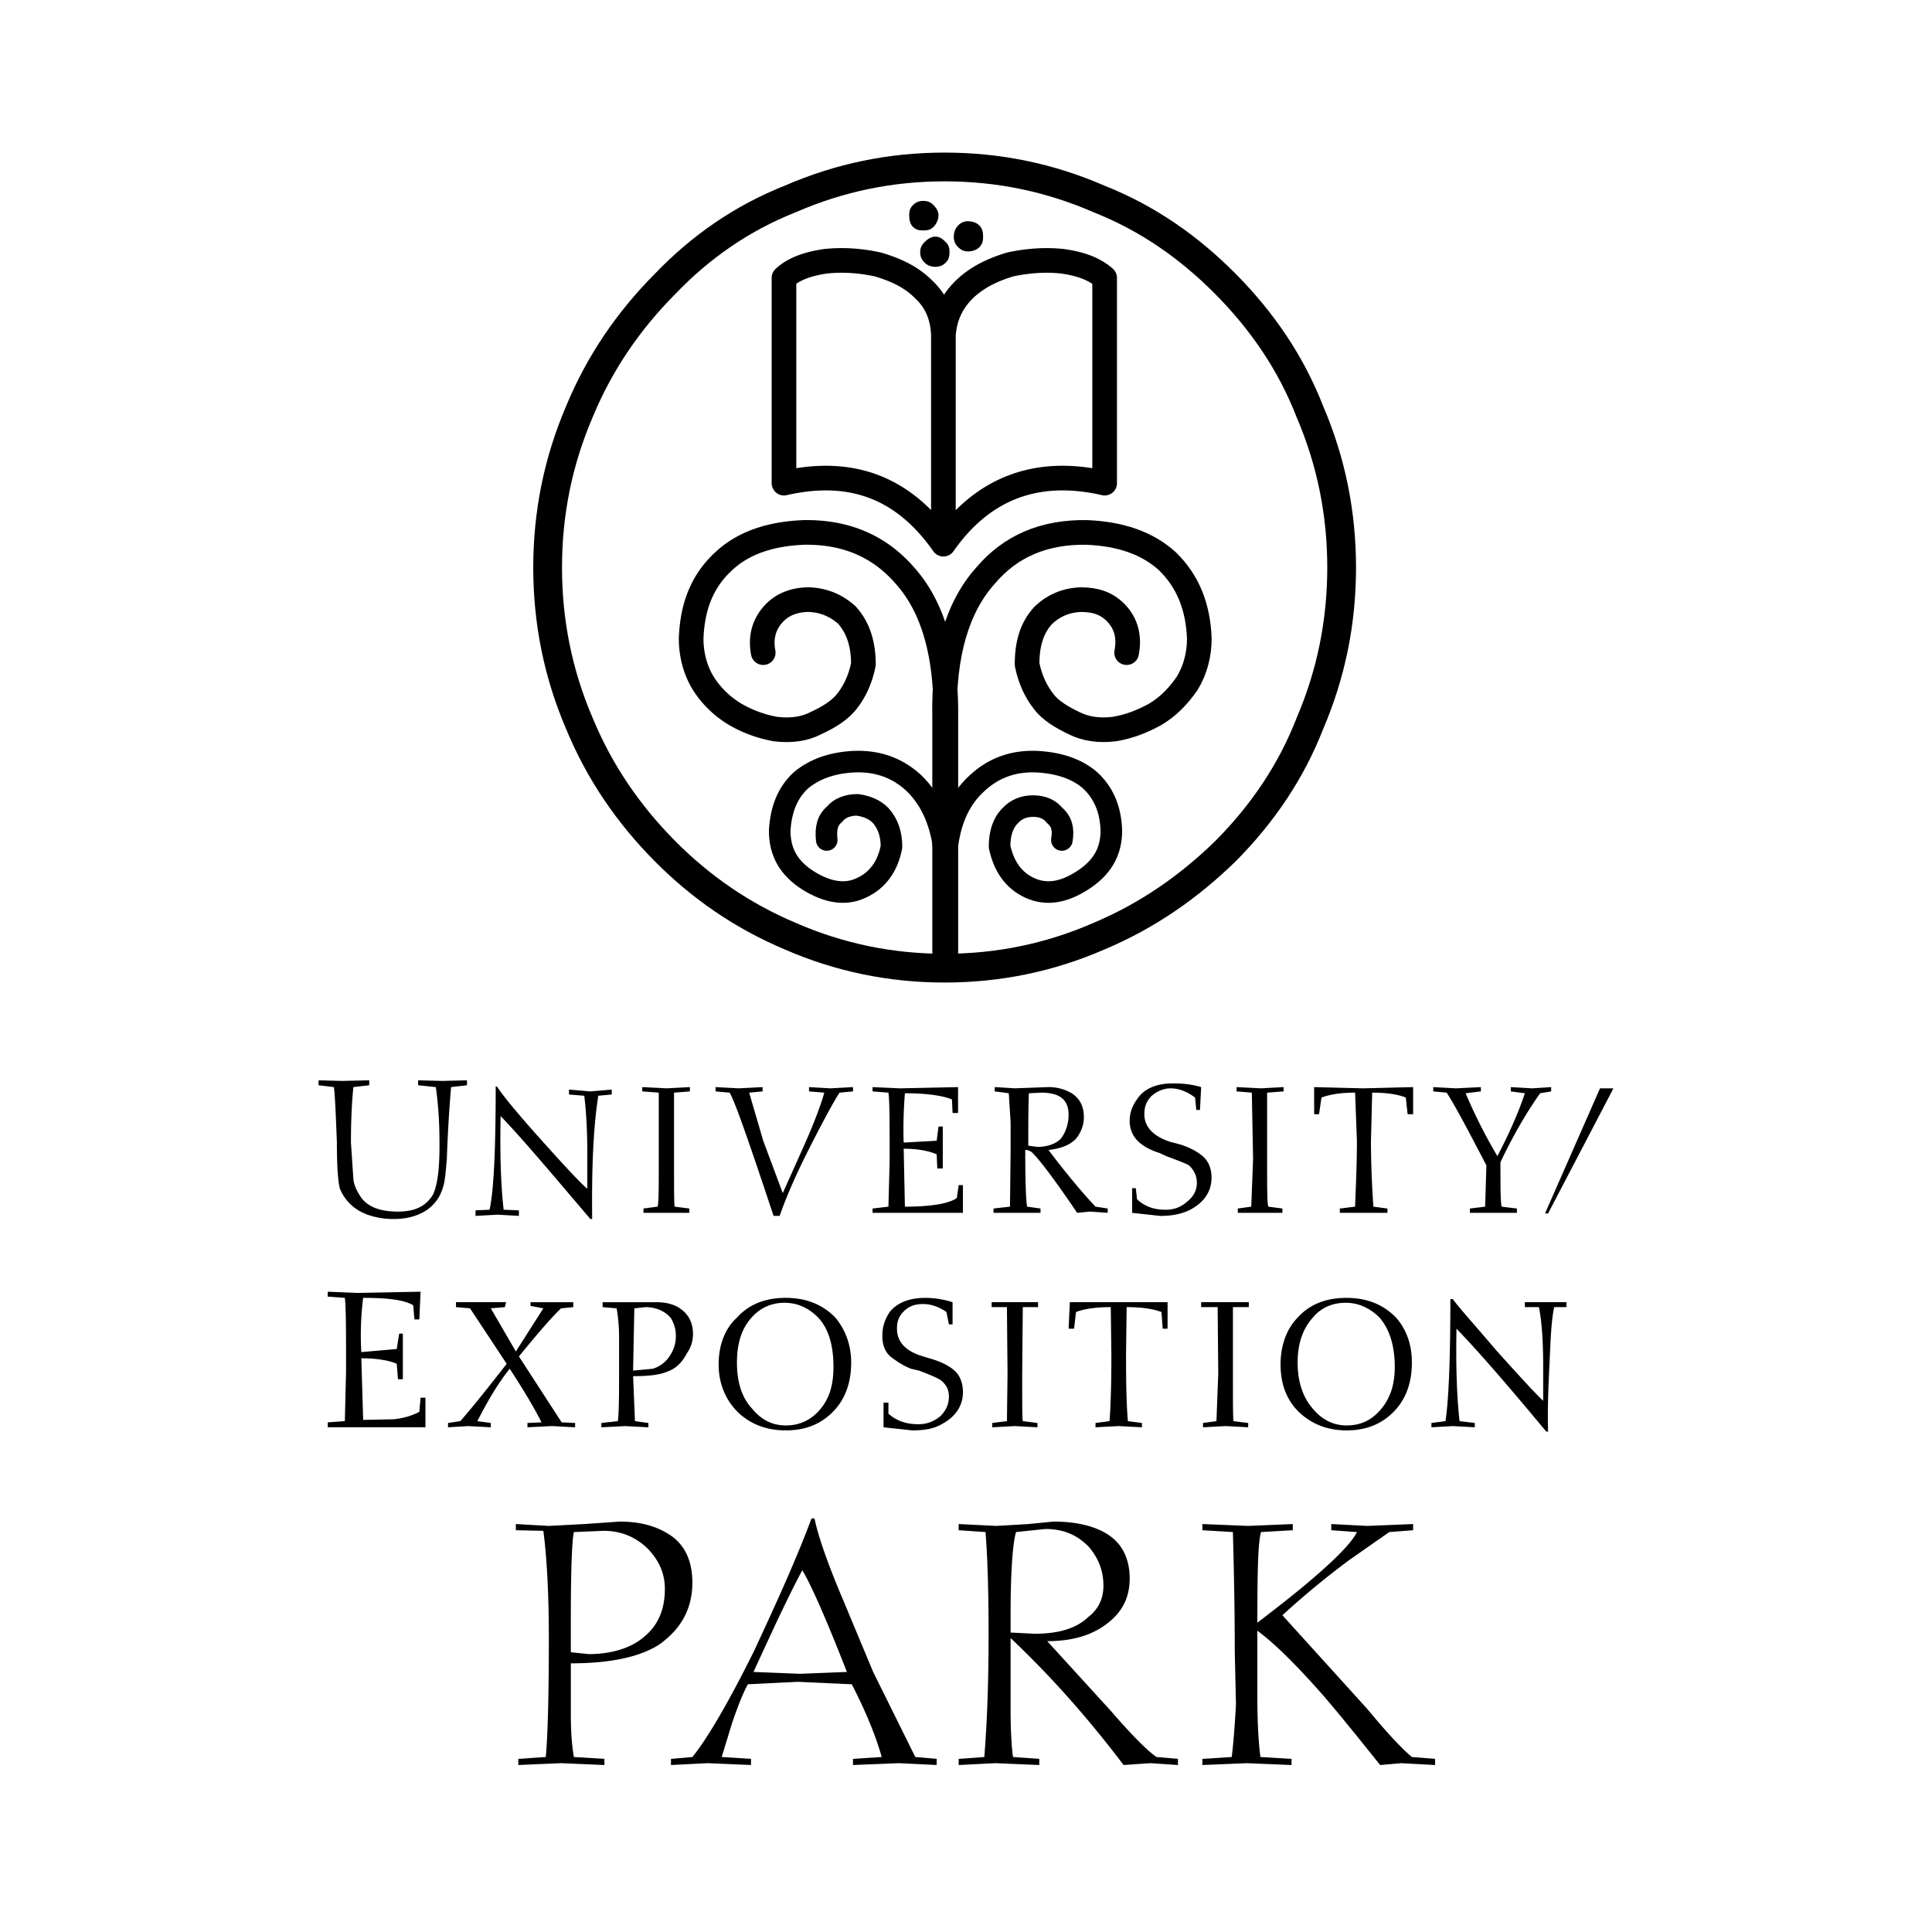 <svg xmlns="http://www.w3.org/2000/svg" width="2500" height="2500" viewBox="0 0 192.756 192.756"><path fill-rule="evenodd" clip-rule="evenodd" fill="#fff" d="M0 0h192.756v192.756H0V0z"/><path d="M95.16 23.608c0-.369.121-.799.426-1.106.305-.308.61-.431.976-.431.427 0 .853.123 1.158.431s.365.737.365 1.106c0 .431-.061.738-.365 1.045-.305.307-.731.431-1.158.431-.366 0-.67-.124-.976-.431-.305-.307-.426-.614-.426-1.045zM91.807 25.145c0-.369.123-.677.427-.984.305-.308.67-.553 1.097-.553.427 0 .731.246 1.036.553.305.307.366.615.366.984 0 .431-.061.738-.366 1.045s-.609.43-1.036.43c-.426 0-.792-.123-1.097-.43-.304-.307-.427-.614-.427-1.045zM90.71 21.456c0-.368.062-.676.366-.983s.609-.431 1.036-.431c.427 0 .731.123 1.036.431.304.308.487.677.487.983 0 .431-.183.861-.487 1.168-.305.308-.609.369-1.036.369-.426 0-.731-.061-1.036-.369-.304-.307-.366-.738-.366-1.168z" fill-rule="evenodd" clip-rule="evenodd"/><path d="M130.688 41.07c2.133 4.98 3.168 10.146 3.168 15.556 0 5.411-1.035 10.576-3.168 15.556-1.891 4.857-4.754 9.039-8.41 12.728-3.656 3.566-7.801 6.456-12.615 8.485-4.936 2.152-10.055 3.198-15.417 3.198-5.363 0-10.481-1.045-15.417-3.198-4.814-2.029-8.958-4.919-12.492-8.485-3.656-3.689-6.521-7.871-8.532-12.728-2.133-4.98-3.168-10.145-3.168-15.556s1.036-10.576 3.168-15.556c2.011-4.857 4.875-9.039 8.532-12.728 3.534-3.689 7.678-6.579 12.492-8.486 4.937-2.151 10.055-3.197 15.417-3.197s10.481 1.046 15.417 3.197c4.814 1.907 8.959 4.796 12.615 8.486 3.656 3.69 6.519 7.871 8.41 12.728" fill="none" stroke="#000" stroke-width="2.869" stroke-linecap="round" stroke-linejoin="round" stroke-miterlimit="2.613"/><path d="M78.218 48.203c6.703-1.537 11.944.431 15.905 6.087V33.446c-.061-1.845-.67-3.382-2.011-4.611-1.097-1.107-2.621-1.906-4.57-2.459-1.707-.369-3.474-.492-5.18-.308-1.707.247-3.169.738-4.144 1.66v20.475m31.993 0c-6.703-1.537-12.127.431-16.088 6.087V33.446c.122-1.845.854-3.382 2.133-4.611 1.158-1.107 2.681-1.906 4.57-2.459 1.768-.369 3.475-.492 5.18-.308 1.768.247 3.17.738 4.205 1.66v20.475m-15.844 46.73V71.568c.06-6.21-1.219-10.944-4.083-14.142-2.559-2.952-5.911-4.366-10.055-4.305-3.352.125-6.094 1.045-8.043 2.891-2.134 1.968-3.109 4.489-3.23 7.686 0 1.66.427 3.197 1.219 4.489a9.541 9.541 0 0 0 3.169 3.074 12.23 12.23 0 0 0 4.021 1.476c1.523.184 2.864 0 3.962-.554 1.34-.615 2.438-1.291 3.168-2.213.731-.922 1.341-2.151 1.646-3.689 0-2.091-.548-3.689-1.646-4.919-1.036-.922-2.254-1.476-3.778-1.537-1.279 0-2.498.368-3.412 1.291-1.036 1.045-1.463 2.398-1.158 3.997" fill="none" stroke="#000" stroke-width="2.459" stroke-linecap="round" stroke-linejoin="round" stroke-miterlimit="2.613"/><path d="M94.245 85.218c-.305-3.075-1.34-5.411-3.047-7.071-1.646-1.537-3.656-2.275-6.094-2.152-2.133.123-3.839.738-5.18 1.845-1.34 1.23-2.011 2.89-2.133 5.042 0 2.152.915 3.751 2.864 4.981 1.89 1.168 3.656 1.476 5.241.738 1.646-.738 2.681-2.152 3.047-4.12 0-1.291-.366-2.336-1.096-3.136-.61-.614-1.402-.922-2.316-1.045-.914 0-1.767.307-2.254.922-.731.615-.915 1.415-.793 2.582m11.943 1.414c.245-3.075 1.22-5.411 3.047-7.071 1.646-1.537 3.656-2.275 6.033-2.152 2.193.123 3.961.738 5.24 1.845 1.342 1.23 2.072 2.89 2.133 5.042 0 2.152-.975 3.751-2.924 4.981-1.828 1.168-3.535 1.476-5.18.738-1.646-.738-2.621-2.152-3.049-4.12 0-1.291.307-2.336 1.037-3.074.609-.676 1.402-.984 2.316-.984s1.645.308 2.133.922c.73.615.914 1.415.73 2.459" fill="none" stroke="#000" stroke-width="2.152" stroke-linecap="round" stroke-linejoin="round" stroke-miterlimit="2.613"/><path d="M94.245 94.933V71.568c-.122-6.21 1.219-10.944 4.083-14.142 2.498-2.952 5.85-4.366 10.055-4.305 3.352.125 6.094 1.045 8.105 2.891 2.01 1.968 3.047 4.489 3.168 7.686 0 1.66-.426 3.197-1.219 4.489-.854 1.229-1.828 2.274-3.168 3.074-1.342.738-2.621 1.23-4.084 1.476-1.523.184-2.803 0-3.961-.554-1.279-.615-2.438-1.291-3.107-2.213-.73-.922-1.34-2.151-1.645-3.689 0-2.091.486-3.689 1.645-4.919.975-.922 2.193-1.476 3.717-1.537 1.463 0 2.561.368 3.475 1.291 1.035 1.045 1.4 2.398 1.096 3.997" fill="none" stroke="#000" stroke-width="2.459" stroke-linecap="round" stroke-linejoin="round" stroke-miterlimit="2.613"/><path d="M84.19 159.803l2.925 7.008 4.205 8.486 2.132.186v.613l-3.778-.184-4.57.184v-.613l2.864-.186c-.549-1.967-1.524-4.426-2.987-7.256l-5.362-.246-4.997.246c-.365.615-.914 1.906-1.584 3.875l-1.036 3.381 2.925.186v.613l-4.327-.184-3.657.184v-.613l2.133-.186c1.28-1.537 3.413-5.041 6.155-10.576 2.438-5.227 4.388-9.592 5.729-13.219h.305c.305 1.537 1.219 4.303 2.925 8.301zm.305 7.008c-2.132-5.471-3.656-8.854-4.448-10.145-.609 1.107-1.524 2.951-2.742 5.533l-2.133 4.611 4.631.186 4.692-.185zM101.375 152.854c-.305.924-.549 3.689-.549 8.301v1.723l2.377.123c2.316 0 4.145-.492 5.363-1.66 1.035-.799 1.523-1.846 1.523-3.137 0-1.475-.488-2.705-1.402-3.812-1.158-1.229-2.559-1.844-4.389-1.844l-2.923.306zm3.717-1.045c2.561 0 4.51.553 5.789 1.537 1.219.922 1.828 2.398 1.828 4.119 0 1.846-.67 3.26-2.133 4.428-1.523 1.23-3.533 1.846-6.094 1.846l6.338 6.947c2.133 2.459 3.656 3.996 4.57 4.611l2.133.186v.613l-2.742-.184-2.682.184c-3.717-4.918-7.494-9.1-11.273-12.666v7.072c0 2.336.123 3.996.244 4.795l2.621.186v.613l-4.389-.184-3.656.184v-.613l2.56-.186c.305-3.812.426-7.869.426-12.297 0-4.488-.121-7.871-.305-10.146l-2.681-.184v-.615l3.779.186 3.168-.186 2.499-.246zM123.008 152.854c.062 2.645.184 6.641.184 11.867l.121 5.35c-.121 2.029-.242 3.812-.426 5.227l-2.926.186v.613l4.449-.184 4.447.184v-.613l-3.107-.186c-.244-1.967-.305-3.996-.305-6.334v-6.271c1.828 1.354 3.961 3.506 6.461 6.334 1.34 1.537 3.291 3.936 5.789 7.07l2.133-.184 3.352.184v-.613l-2.316-.186c-1.098-.922-2.621-2.582-4.449-4.795l-8.469-9.348a82.158 82.158 0 0 1 6.703-5.533l3.959-2.768 2.379-.184v-.615l-4.572.186-3.594-.186v.615l2.559.184c-.73 1.537-4.084 4.611-9.934 9.039 0-5.041.061-7.992.367-9.039l3.168-.184v-.615l-4.449.186-4.57-.186v.615l3.046.184zM69.077 157.896c0 2.645-1.158 4.672-3.351 6.209-1.95 1.23-4.875 1.846-8.775 1.846v5.164c0 1.723.122 3.137.305 4.182l3.047.186v.613l-4.327-.184-4.265.184v-.613l2.742-.186c.183-1.967.305-5.842.305-11.867 0-4.857-.244-8.424-.549-10.699l-2.742-.061v-.615l3.291.186 3.534-.186 3.535-.246c2.255 0 3.961.553 5.302 1.537 1.339 1.045 1.948 2.582 1.948 4.55zm-11.822-5.042c-.183.801-.305 3.689-.305 8.732v3.258l1.767.186c2.316 0 4.266-.615 5.545-1.723 1.341-1.107 2.072-2.643 2.072-4.795 0-1.477-.549-2.768-1.646-3.936-1.219-1.23-2.742-1.846-4.448-1.846l-2.985.124zM119.84 108.461c-1.035-.309-1.949-.369-2.865-.369-1.523 0-2.74.492-3.412 1.414-.549.738-.854 1.414-.854 2.336 0 1.537 1.037 2.582 2.986 3.197l.67.309c1.158.43 1.951.736 2.256.922.486.43.791 1.045.791 1.721 0 .738-.305 1.354-.914 1.846-.607.553-1.279.859-2.193.859-1.158 0-2.07-.307-2.863-1.045l-.121-1.105h-.367v2.459l2.803.307c1.342 0 2.256-.246 2.986-.615 1.402-.736 2.133-1.844 2.133-3.195 0-.924-.305-1.723-1.035-2.275-.488-.369-1.219-.801-2.316-1.107l-.73-.184c-1.707-.555-2.621-1.477-2.621-2.768 0-.738.184-1.23.67-1.783.549-.492 1.221-.799 1.951-.799.791 0 1.645.307 2.438.922l.121 1.23h.367l.119-2.277zM125.02 115.654l-.184 4.734-1.34.186v.43h4.449v-.43l-1.402-.186c-.123-.307-.123-1.844-.123-4.734v-6.641l1.646-.123v-.43l-2.254.123-2.438-.123v.43l1.521.123.125 6.641zM140.986 108.461l-4.998.123-4.875-.123v2.705h.488l.242-1.66c.793-.307 1.891-.492 3.354-.492l.182 4.797c0 2.643-.121 4.795-.182 6.578l-1.523.186v.43h4.752v-.43l-1.4-.186a92.475 92.475 0 0 1-.244-6.578l.121-4.797c1.523 0 2.621.186 3.352.492l.184 1.66h.549v-2.705h-.002zM154.758 108.461l-1.889.123-2.135-.123v.43l1.402.184c-.609 1.846-1.523 3.936-2.742 6.273a52.42 52.42 0 0 1-3.168-6.273l1.523-.184v-.43l-2.498.123-2.256-.123v.43l1.34.123c.916 1.414 2.195 3.873 3.963 7.256l-.123 4.119-1.523.186v.43h4.691v-.43l-1.521-.186c-.123-.553-.123-1.967-.123-4.426 1.098-2.338 2.438-4.736 3.961-6.889l1.098-.184v-.429zM103.873 109.014l-1.219.061c-.061 1.17-.061 2.891-.061 5.229l.914.121c.975 0 1.828-.307 2.316-.799.486-.615.791-1.475.791-2.398.001-1.539-.913-2.214-2.741-2.214zm3.047.06c.854.555 1.219 1.354 1.219 2.398 0 .801-.305 1.537-.791 2.152-.609.615-1.523.984-2.742 1.107 1.949 2.582 3.533 4.428 4.691 5.656l1.219.186v.43l-1.768-.123-1.279.123c-2.254-3.32-3.777-5.35-4.57-6.088-.121-.061-.305-.184-.609-.184 0 3.074.061 4.918.184 5.656l1.34.186v.43h-4.691v-.43l1.645-.186.061-5.656v-2.768l-.182-2.891-1.402-.184v-.43l2.012.123 3.352-.123c.911.003 1.702.249 2.311.616zM159.633 108.584h1.34l-6.52 12.48h-.305l5.485-12.48zM65.726 115.654c0 2.891 0 4.428-.122 4.734l-1.402.186v.43h4.57v-.43l-1.462-.186c-.061-.307-.061-1.844-.061-4.734v-6.641l1.584-.123v-.43l-2.316.123-2.437-.123v.43l1.646.123v6.641zM82.85 108.584l-2.133-.123v.43l1.524.123c-.306 1.105-.976 2.951-2.134 5.533l-2.011 4.49-1.95-5.227-1.402-4.797 1.341-.123v-.43l-2.377.123-2.315-.123v.43l1.402.123c.548.922 1.949 4.98 4.387 12.297h.609c.305-.922 1.097-3.012 2.62-6.086 1.646-3.26 2.743-5.289 3.353-6.211l1.34-.123v-.43l-2.254.124zM95.585 111.043v-2.582l-5.789.123-2.742-.123v.43l1.584.123c.122.799.122 3.074.122 6.826l-.122 4.549-1.584.186v.43h9.018v-2.768h-.426l-.183 1.291c-.792.555-2.559.861-5.18.861l-.122-5.779c1.524 0 2.559.246 3.291.553l.062 1.414h.548v-4.18h-.427l-.183 1.414-3.291.184c-.061-1.721 0-3.381.122-4.92 2.256 0 3.779.248 4.693.615l.061 1.354h.548v-.001zM58.596 118.605c-.792-.676-2.315-2.336-4.692-4.98-2.315-2.582-3.717-4.303-4.327-5.227h-.121c0 6.211-.184 10.33-.61 12.297l-1.402.062v.553l2.194-.123 2.133.123v-.553l-1.523-.062c-.305-2.705-.366-5.779-.305-9.346 2.255 2.336 5.18 5.842 8.958 10.27h.182c-.061-5.166.123-9.223.61-12.297l1.341-.123v-.492l-2.133.184-2.133-.184v.492l1.523.123c.183 1.414.305 3.381.305 5.84v3.443zM46.591 107.783l-2.438.062-2.437-.062v.492l1.767.186c.305 2.152.366 4.119.366 5.779 0 2.336-.183 3.996-.671 4.98-.731 1.168-1.828 1.66-3.473 1.66-1.829 0-3.169-.492-3.839-1.66-.305-.492-.549-.984-.61-1.598l-.243-3.629c0-2.521.122-4.365.243-5.533l1.584-.186v-.492l-2.741.062-2.316-.062v.492l1.524.186c.121.738.182 2.582.304 5.473 0 2.52.122 4.057.305 4.672.488 1.168 1.401 2.09 2.742 2.582a7.77 7.77 0 0 0 2.621.432c1.34 0 2.438-.309 3.351-.924.732-.553 1.219-1.168 1.523-2.09.244-.676.304-1.598.427-2.951.121-3.381.305-5.842.427-7.193l1.584-.186v-.492zM45.495 129.92v.492l1.401.121 3.656 5.535c-2.438 3.135-3.961 4.98-4.631 5.719l-1.22.184v.43l2.012-.121 2.254.121v-.43l-1.34-.184c1.097-2.152 2.133-3.875 3.23-5.227 1.523 2.336 2.56 4.119 3.169 5.348l-1.402.062v.43l2.438-.121 2.316.121v-.43l-1.341-.062-4.266-6.578c1.768-2.152 3.17-3.812 4.205-4.797l1.219-.121v-.492h-4.266v.369l1.28.244-2.742 4.305-2.499-4.305 1.402-.121.122-.492h-4.997zM92.112 130.104c.792 0 1.646.309 2.315.801l.245 1.229h.366v-2.213a9.008 9.008 0 0 0-2.742-.432c-1.585 0-2.804.492-3.535 1.416-.487.736-.731 1.475-.731 2.396s.305 1.723 1.036 2.215c.426.307 1.036.736 1.828 1.045l.792.184c1.158.432 1.828.738 2.132.922.549.432.854.924.854 1.66 0 .801-.305 1.414-.854 1.969-.609.492-1.279.799-2.193.799-1.158 0-2.133-.307-2.986-1.045v-1.107h-.488v2.459l2.864.309c1.28 0 2.194-.184 2.925-.615 1.401-.738 2.132-1.844 2.132-3.197 0-.922-.305-1.721-.913-2.213-.488-.432-1.341-.861-2.438-1.168l-.609-.186c-1.707-.492-2.621-1.414-2.621-2.766 0-.738.183-1.23.67-1.723.549-.554 1.159-.739 1.951-.739zM98.938 129.92v.492h1.523l.061 6.641-.061 4.734-1.463.184v.43l2.256-.121 2.254.121v-.43l-1.463-.184c-.061-.309-.061-1.846-.061-4.734l.061-6.641h1.523v-.492h-4.63zM106.615 132.564h.549l.184-1.66c.791-.309 1.949-.492 3.473-.492l.061 4.795c0 2.768-.061 4.92-.182 6.58l-1.402.184v.43l2.316-.121 2.314.121v-.43l-1.4-.184c-.123-1.414-.184-3.566-.184-6.58l.061-4.795c1.523 0 2.682.184 3.475.492l.121 1.66h.488v-2.645h-9.75l-.124 2.645zM119.84 129.92v.492h1.645l.061 6.641-.182 4.734-1.342.184v.43l2.256-.121 2.254.121v-.43l-1.461-.184c-.062-.309-.062-1.846-.062-4.734v-6.641h1.584v-.492h-4.753zM152.137 129.92v.492h1.402c.305 1.537.426 3.566.426 5.963v3.383c-.791-.738-2.314-2.398-4.691-5.043-2.193-2.582-3.656-4.182-4.328-5.104h-.242c0 6.211-.184 10.207-.488 12.176l-1.402.184v.43l2.133-.121 2.195.121v-.43l-1.523-.184c-.305-2.768-.365-5.842-.305-9.223 2.254 2.336 5.18 5.717 8.957 10.268h.184c-.061-1.846 0-3.998.121-6.395.123-2.645.184-4.674.488-6.025h1.219v-.492h-4.146zM78.279 129.98c-1.401 0-2.498.553-3.351 1.537-.915 1.047-1.402 2.461-1.402 4.428s.487 3.504 1.523 4.611c.914 1.107 2.011 1.66 3.352 1.66 1.401 0 2.56-.553 3.474-1.66.914-1.107 1.279-2.459 1.279-4.182 0-2.152-.487-3.811-1.523-4.918-.915-.923-2.011-1.476-3.352-1.476zm.122-.492c2.133 0 3.778.738 4.998 2.029.974 1.23 1.523 2.705 1.523 4.428 0 2.029-.609 3.689-1.828 4.918-1.218 1.23-2.742 1.846-4.692 1.846-1.95 0-3.473-.615-4.692-1.723-1.279-1.229-2.011-2.889-2.011-4.855 0-1.908.609-3.566 1.828-4.674 1.218-1.353 2.863-1.969 4.874-1.969zM134.281 129.98c-1.461 0-2.559.553-3.352 1.537-.914 1.047-1.463 2.461-1.463 4.428s.549 3.504 1.523 4.611c.916 1.107 2.072 1.66 3.354 1.66 1.461 0 2.559-.553 3.473-1.66s1.34-2.459 1.34-4.182c0-2.152-.549-3.811-1.523-4.918-.914-.923-2.071-1.476-3.352-1.476zm5.059 1.538c1.035 1.23 1.523 2.705 1.523 4.428 0 2.029-.609 3.689-1.828 4.918-1.219 1.23-2.742 1.846-4.691 1.846-1.891 0-3.414-.615-4.633-1.723-1.34-1.229-1.949-2.889-1.949-4.855 0-1.908.609-3.566 1.705-4.674 1.221-1.354 2.865-1.969 4.877-1.969 2.133-.001 3.777.738 4.996 2.029zM32.697 129.365l1.707.123c.122.924.122 3.383.122 7.379l-.122 4.92-1.707.121v.492h9.75v-2.951h-.487l-.122 1.414c-.609.309-1.402.615-2.559.738l-3.047.062-.183-6.148c1.646 0 2.865.246 3.535.553l.122 1.537h.487v-4.551h-.366l-.244 1.537-3.535.309a29.87 29.87 0 0 1 .183-5.412c2.376 0 4.083.186 4.997.738l.122 1.414h.487l.122-2.766-6.398.121-2.864-.121v.491zM66.944 131.518c-.548-.676-1.462-1.105-2.559-1.105l-1.097.121-.123 6.211 1.951-.184a3.003 3.003 0 0 0 1.584-1.107c.549-.738.731-1.475.731-2.152.001-.738-.181-1.23-.487-1.784zm2.194 1.537c0 .738-.183 1.354-.61 1.969-.487.922-1.097 1.537-2.011 1.844-.73.309-1.827.432-3.351.432l.184 4.488 1.34.184v.43l-2.316-.121-2.376.121v-.43l1.646-.184c.122-.924.122-2.891.122-5.656v-2.768c0-1.107-.122-2.152-.244-2.83l-1.401-.121v-.492h5.362c.914 0 1.768.184 2.438.676.851.614 1.217 1.475 1.217 2.458z" fill-rule="evenodd" clip-rule="evenodd"/></svg>